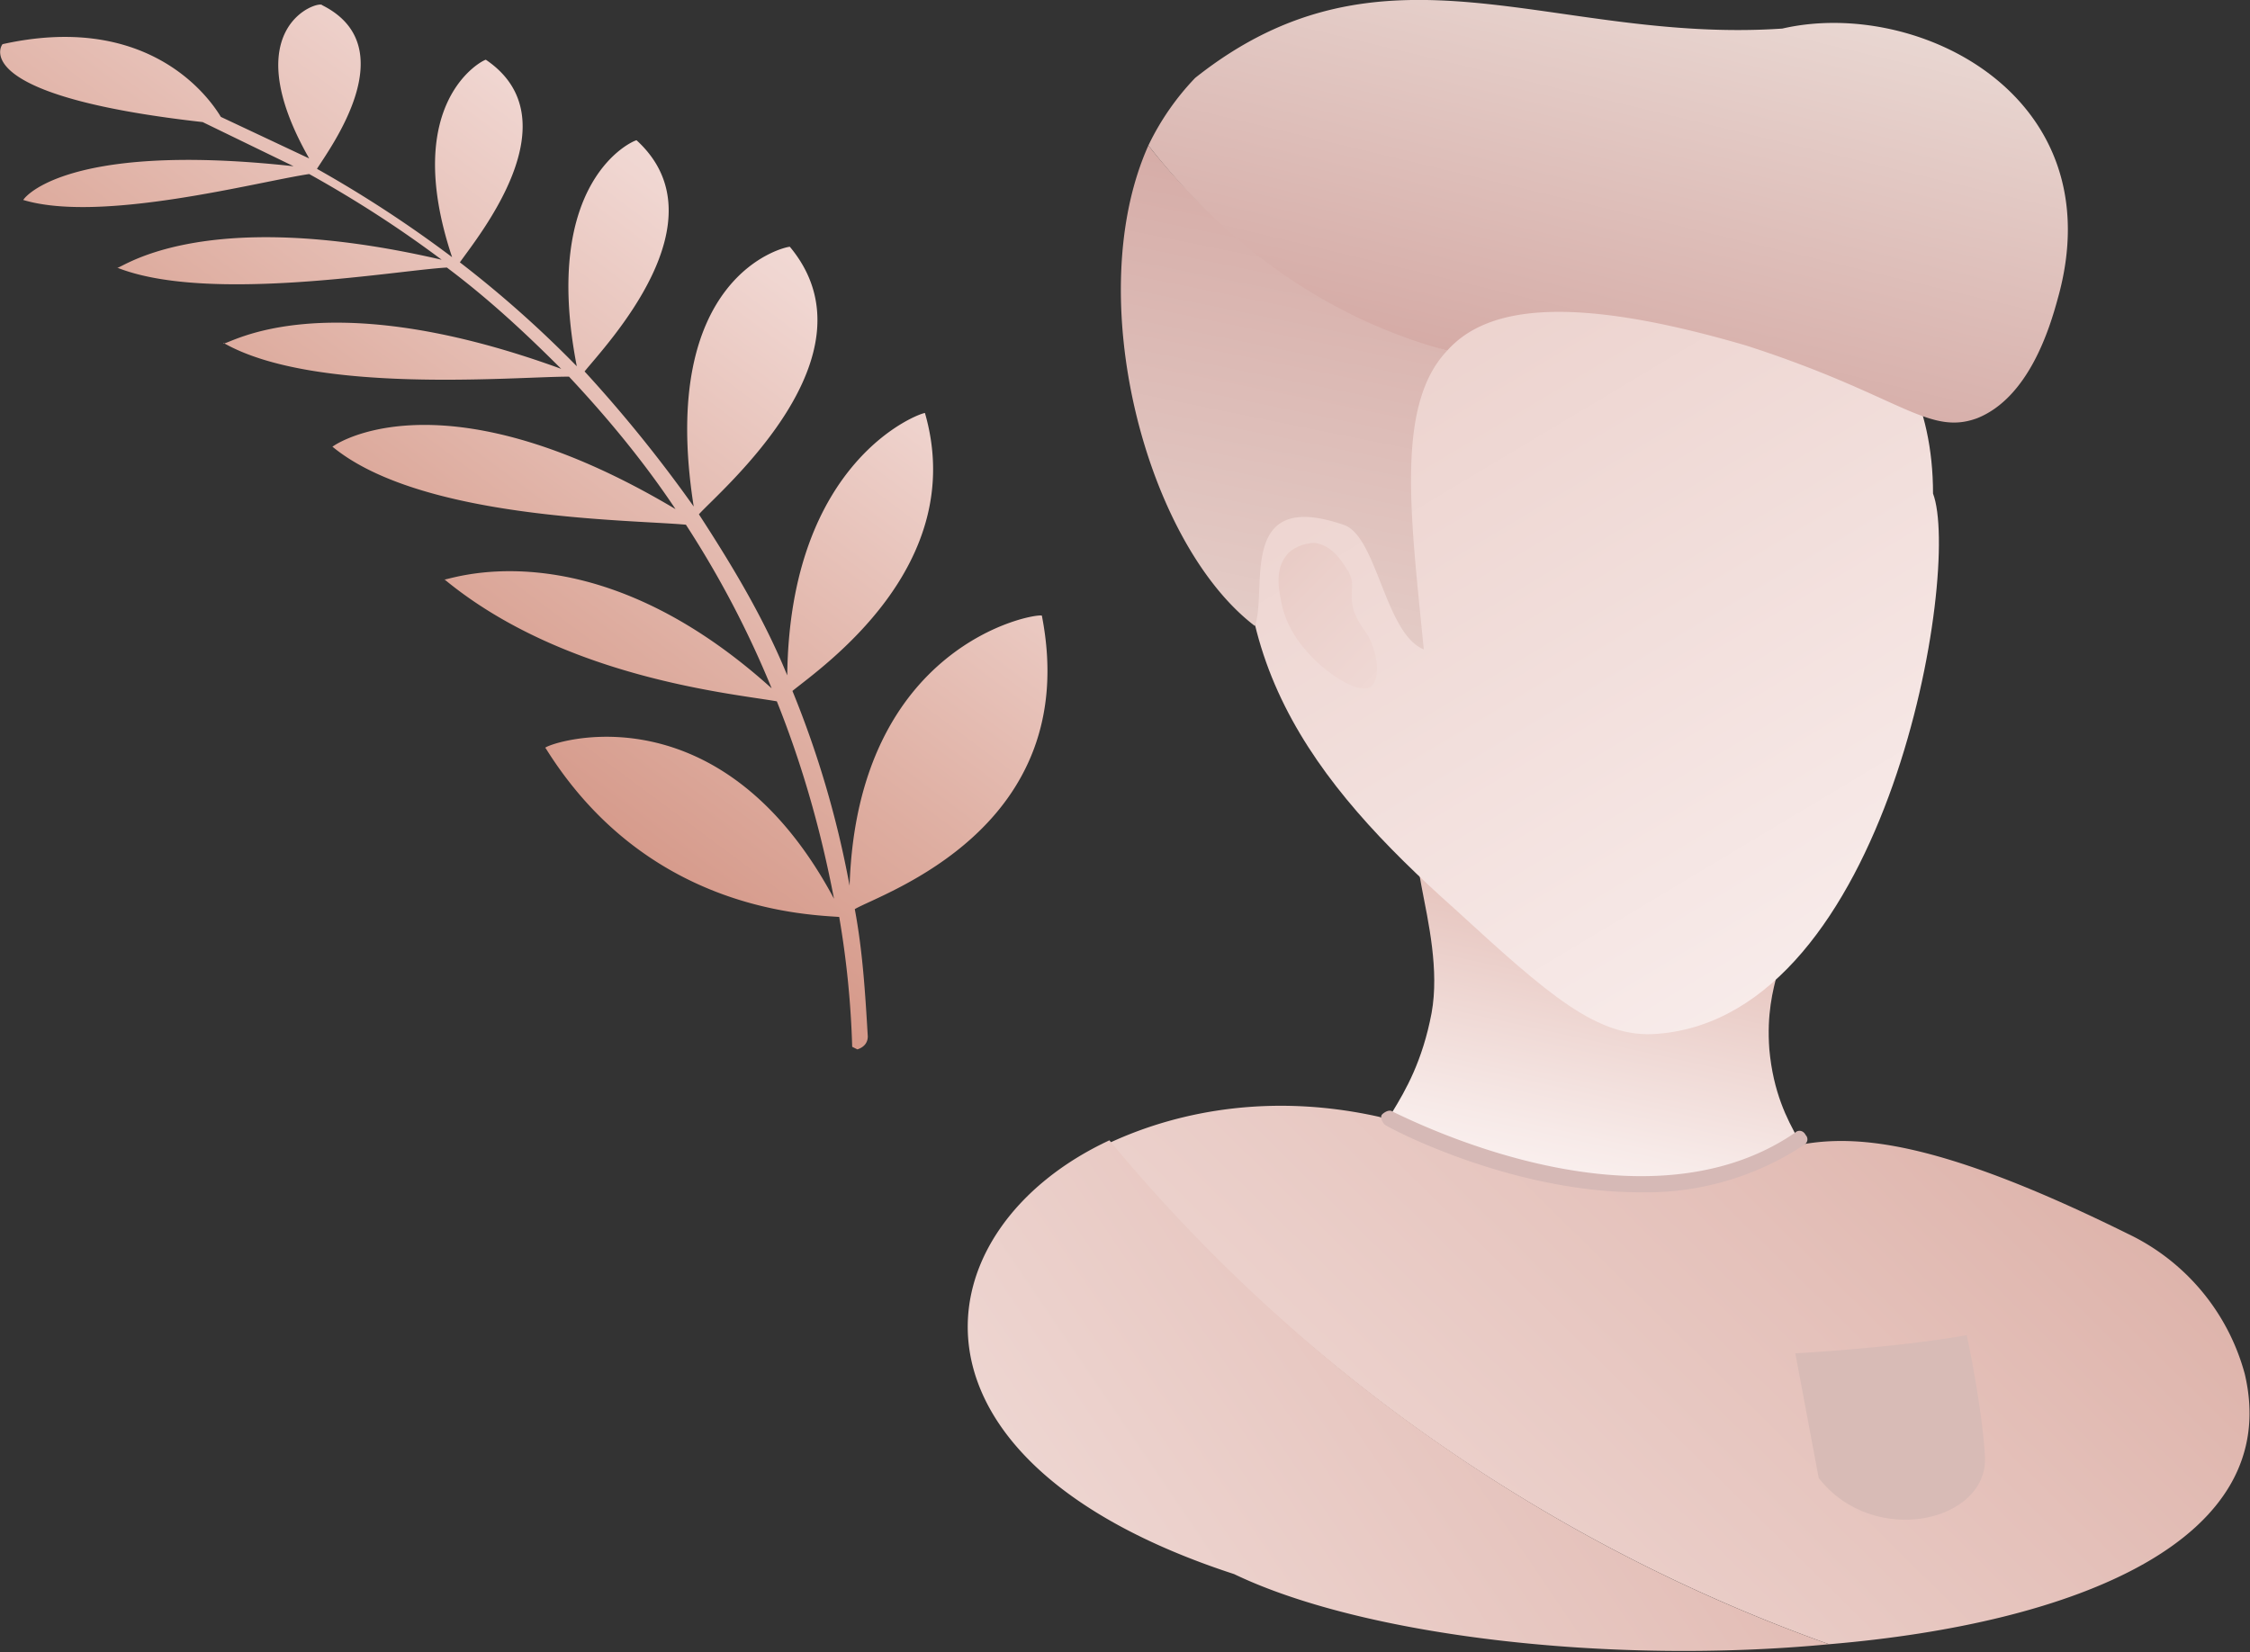 <svg xmlns="http://www.w3.org/2000/svg" viewBox="0 0 86.6 63.6" style="enable-background:new 0 0 86.6 63.6" xml:space="preserve"><rect x="0" y="0" width="86.6" height="63.6" fill="#333333" stroke="none"/><linearGradient id="a" gradientUnits="userSpaceOnUse" x1="65.2" y1="42.7" x2="60.1" y2="19.5" gradientTransform="matrix(1 0 0 -1 0 68)"><stop offset=".2" style="stop-color:#d8a89e"/><stop offset=".4" style="stop-color:#e4c0b9"/><stop offset=".8" style="stop-color:#f7eae8"/><stop offset="1" style="stop-color:snow"/></linearGradient><path d="M55.3 32.1c-1.9-.5.4 3.6-.2 6.9-.7 3.7-2.6 4.5-2.2 5.9 1 3.9 15.9 4.3 16.9.9.4-1.3-1.4-2.1-1.7-5.4-.2-2.7.9-3.6.5-5-1.2-3.9-9.6-2.4-13.3-3.3z" style="fill:url(#a)"/><linearGradient id="b" gradientUnits="userSpaceOnUse" x1="36.5" y1="88.8" x2="81.6" y2="13.4" gradientTransform="matrix(1 0 0 -1 0 68)"><stop offset=".1" style="stop-color:#d8a89e"/><stop offset=".4" style="stop-color:#ebd0cb"/><stop offset=".8" style="stop-color:#f9eeed"/><stop offset="1" style="stop-color:snow"/></linearGradient><path d="M63.8 39.8c8.9-.7 11.7-17.9 10.6-20.8 0-13.9-22.1-11.8-26.1-2.2-1.7 8.3 2.2 13.3 7.7 18.2 3.6 3.3 5.5 5 7.8 4.8z" style="fill:url(#b)"/><linearGradient id="c" gradientUnits="userSpaceOnUse" x1="54" y1="75.6" x2="44.9" y2="30.9" gradientTransform="matrix(1 0 0 -1 0 68)"><stop offset=".2" style="stop-color:#d1a29d"/><stop offset="1" style="stop-color:#efe4df"/></linearGradient><path d="M44.2 5.6c-2.6 5.8-.1 15.3 4.1 18.5.5-1.4-.7-5.3 3.4-3.9 1.3.4 1.6 4.2 3.1 4.8-.5-5.1-1.1-9.4.9-11.5a23.4 23.4 0 0 1-11.5-7.9z" style="fill:url(#c)"/><linearGradient id="d" gradientUnits="userSpaceOnUse" x1="58" y1="44.2" x2="65.1" y2="73.8" gradientTransform="matrix(1 0 0 -1 0 68)"><stop offset=".2" style="stop-color:#d1a29d"/><stop offset="1" style="stop-color:#efe4df"/></linearGradient><path d="M68.6 1.1C59.7 1.7 53.3-2.8 46 3a10 10 0 0 0-1.8 2.6c2.9 3.7 6.7 6.6 11.5 7.9 1.6-1.8 5-2.1 11.5-.2 5.9 1.9 7 3.5 8.9 2.8 2-.8 2.8-3.5 3.1-4.6C81.4 3.7 73.8-.1 68.6 1.1z" style="fill:url(#d)"/><linearGradient id="e" gradientUnits="userSpaceOnUse" x1="343.9" y1="-211.7" x2="382.8" y2="-245.6" gradientTransform="scale(1 -1) rotate(-3.8 3302.5 4595.4)"><stop offset=".2" style="stop-color:#d8a89e"/><stop offset=".5" style="stop-color:#ebd0cb"/><stop offset=".8" style="stop-color:#f9eeed"/><stop offset=".9" style="stop-color:snow"/></linearGradient><path d="M50.6 20.9c-.4 0-.9.2-1.1.5-.4.5-.3 1.2-.2 1.7.2 1.2 1 2 1.3 2.3.6.6 1.8 1.4 2.2 1 .3-.3.2-1 .1-1.3-.2-.8-.5-.8-.8-1.6-.2-.8.1-.9-.2-1.5-.1-.1-.5-1-1.3-1.1z" style="fill:url(#e)"/><linearGradient id="f" gradientUnits="userSpaceOnUse" x1="96" y1="49.5" x2="25.5" y2="-22.1" gradientTransform="matrix(1 0 0 -1 0 68)"><stop offset=".2" style="stop-color:#d8a89e"/><stop offset=".4" style="stop-color:#e4c0b9"/><stop offset=".8" style="stop-color:#f7eae8"/><stop offset="1" style="stop-color:snow"/></linearGradient><path d="M70.4 63.3c9.5-.8 17.5-4 16-10.4a8.4 8.4 0 0 0-4.5-5.4C63.3 38.3 71 50.7 53.1 43c-4-.9-7.6-.3-10.4 1a64.3 64.3 0 0 0 27.7 19.3z" style="fill:url(#f)"/><linearGradient id="g" gradientUnits="userSpaceOnUse" x1="90.6" y1="37.6" x2="12.1" y2="-15.7" gradientTransform="matrix(1 0 0 -1 0 68)"><stop offset=".2" style="stop-color:#d8a89e"/><stop offset=".4" style="stop-color:#e4c0b9"/><stop offset=".8" style="stop-color:#f7eae8"/><stop offset="1" style="stop-color:snow"/></linearGradient><path d="M42.7 43.9c-7.3 3.4-8.7 12.3 4.8 16.7 5 2.4 14.5 3.5 22.9 2.7a63.7 63.7 0 0 1-27.7-19.4z" style="fill:url(#g)"/><path d="M63.1 45.9c-4.9 0-9.5-2.4-9.8-2.6-.1-.1-.2-.3-.1-.4.1-.1.3-.2.4-.1.1 0 9.4 5 15.5.8.1-.1.3-.1.4.1.1.1.1.3-.1.4a11 11 0 0 1-6.3 1.8z" style="fill:#d6b9b6"/><path d="M69.1 52.1s3.8-.2 6.6-.7c0 0 .6 2.8.7 4.7.1 2.5-4.3 3.5-6.4.8l-.9-4.8z" style="fill:#d8bbb6"/><linearGradient id="h" gradientUnits="userSpaceOnUse" x1="9.4" y1="30.7" x2="37.5" y2="-7.1"><stop offset=".1" style="stop-color:#d39484"/><stop offset=".3" style="stop-color:#deada0"/><stop offset=".6" style="stop-color:#f0d6d1"/><stop offset=".9" style="stop-color:#fbf0ef"/><stop offset="1" style="stop-color:snow"/></linearGradient><path d="M33.4 39.9c-.1-1.7-.2-3.3-.5-4.9 1-.6 8.8-3.1 7.2-11.3-.3-.1-7.1 1.1-7.4 10.4a38 38 0 0 0-2.2-7.5c1.1-.9 6.8-4.8 5.1-10.7-.2 0-5.2 1.8-5.3 10.1-.9-2.2-2.1-4.2-3.4-6.2.8-.9 7-6.1 3.5-10.3-.2 0-5.1 1.1-3.7 10a53 53 0 0 0-4.2-5.2c.8-1 5.4-5.8 2-8.9-.1 0-3.7 1.5-2.3 8.7a42.8 42.8 0 0 0-4.5-4c.7-1 4.4-5.5 1-7.8-.1 0-3.3 1.6-1.3 7.6a46.5 46.5 0 0 0-5.2-3.4c.5-.8 3.4-4.7.2-6.3-.1-.2-3.4.8-.5 5.9L8.5 4.5c-.6-1-3-4-8.4-2.8-.1.1-1.2 2 7.7 3l3.5 1.7C2.2 5.4.8 7.8.9 7.7c3 .9 9-.7 11-1 1.8 1 3.5 2.1 5.1 3.3-9.5-2.2-12.5.5-12.5.3 3.5 1.4 10.8.1 12.7 0 1.6 1.2 3 2.5 4.4 3.9-9.6-3.5-13.1-.7-13-1 3.5 2 11.2 1.3 13.3 1.3 1.5 1.6 2.9 3.3 4.1 5.1-9.4-5.6-13.5-2.2-13.2-2.4 3.4 2.8 11.4 2.8 13.6 3 1.3 2 2.4 4.1 3.3 6.3-7.2-6.5-12.8-4-12.6-4.2 4.6 3.8 11.1 4.4 12.8 4.7 1 2.5 1.7 5 2.2 7.6-4.6-8.6-11.5-5.8-11.1-5.8 3.8 6.1 9.7 6.4 11.3 6.5a35.7 35.7 0 0 1 .5 5l.2.1c.3-.1.4-.3.4-.5z" style="fill:url(#h)"/></svg>